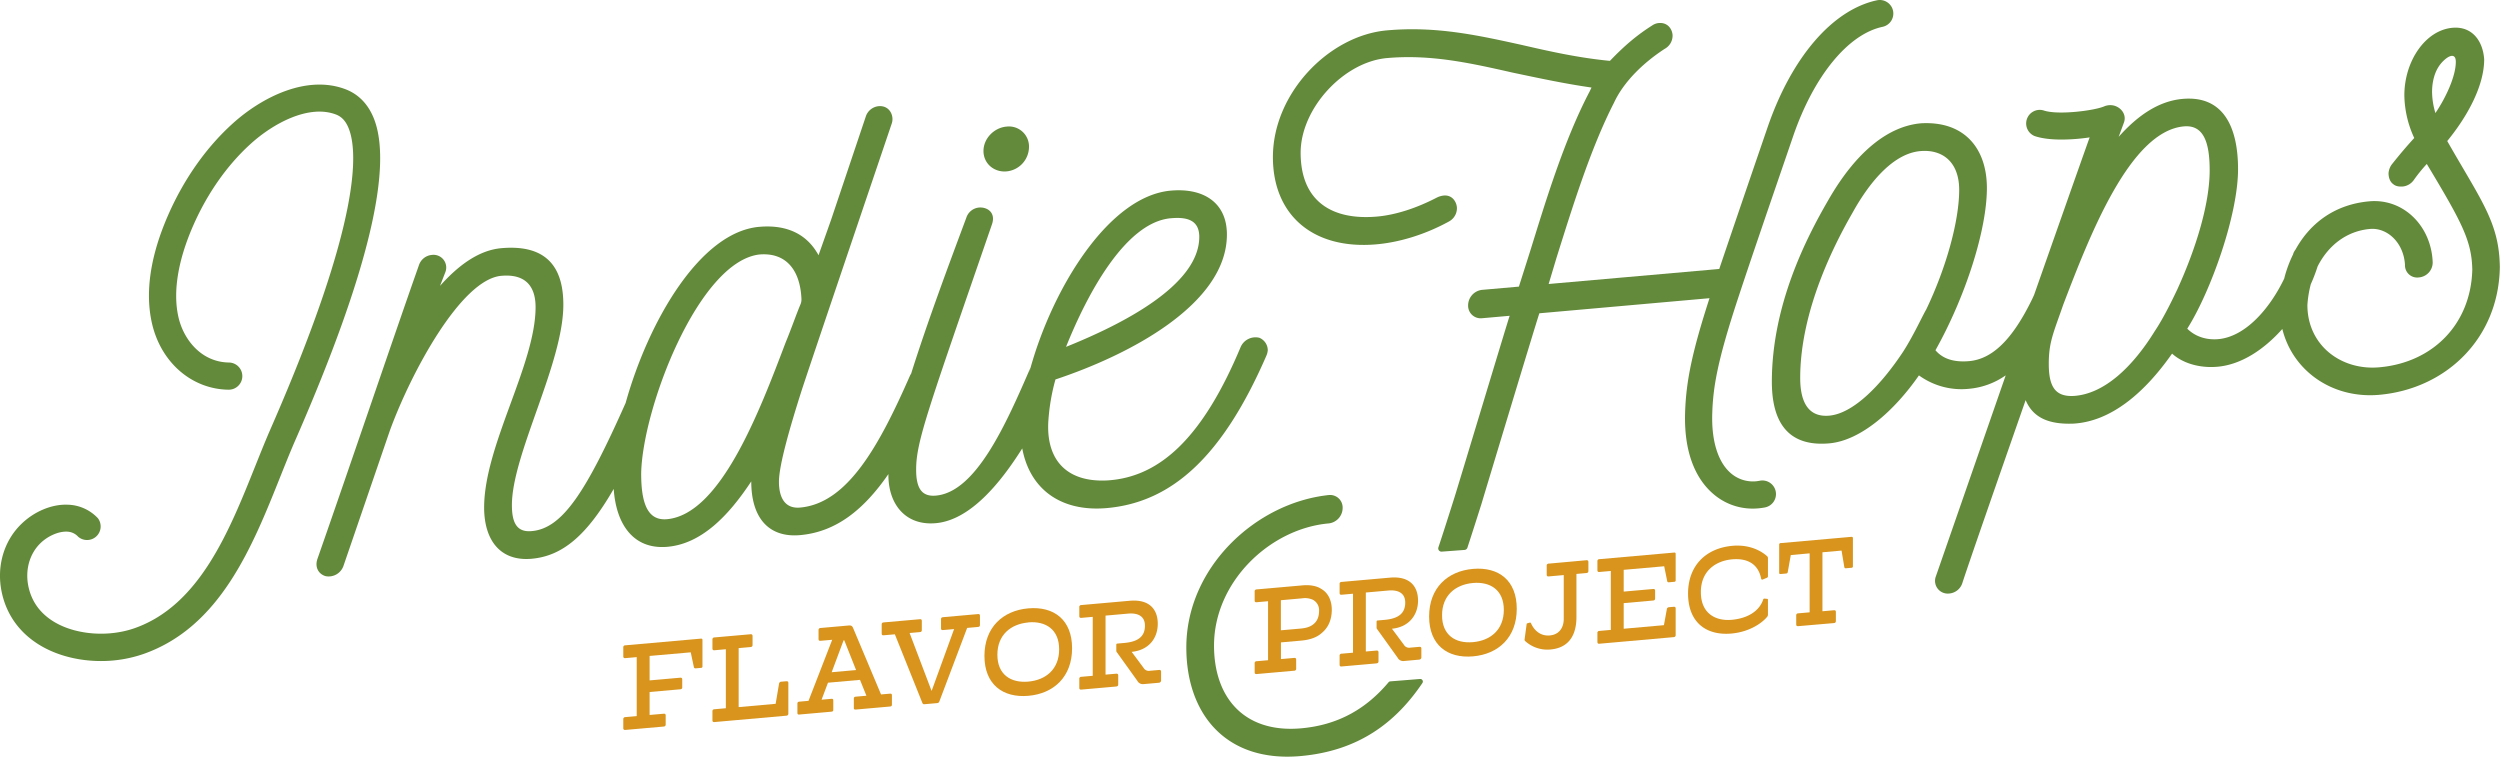<?xml version="1.0" encoding="UTF-8"?> <svg xmlns="http://www.w3.org/2000/svg" viewBox="0 0 1471.18 445.28"><defs><style>.cls-1{fill:#d8941d;}.cls-2{fill:#63893b;}</style></defs><g id="Layer_2" data-name="Layer 2"><g id="Layer_1-2" data-name="Layer 1"><path class="cls-1" d="M368,429.54c-.78.07-1.21-.25-1.21-1.1v-5.12A1.17,1.17,0,0,1,368,422l6.69-.59V386.7l-6.69.59c-.85.07-1.21-.25-1.21-1.11v-5.12a1.14,1.14,0,0,1,1.21-1.31l44.53-3.94c.5,0,.85.21.85.71v15.57a.8.8,0,0,1-.85.93l-3.2.29a.92.92,0,0,1-1-.7l-1.85-8.73L382.27,386V400.4l18-1.59c.86-.08,1.21.32,1.21,1.1v4.41a1.13,1.13,0,0,1-1.21,1.31l-18,1.6v13.51l8.25-.73c.92-.08,1.21.25,1.21,1.1v5.13c0,.85-.36,1.24-1.14,1.31Z" transform="translate(0 0)"></path><path class="cls-1" d="M420.46,424.91c-.86.07-1.21-.25-1.21-1.11v-5.12a1.13,1.13,0,0,1,1.21-1.31l6.68-.59V382.06l-6.68.59c-.86.08-1.21-.25-1.21-1.1v-5.12a1.14,1.14,0,0,1,1.21-1.32l21.19-1.87c.78-.07,1.21.25,1.21,1.1v5.12c0,.86-.35,1.24-1.28,1.32l-6.9.61v34.72l21.77-1.93,2-11.84a1.34,1.34,0,0,1,1.42-1.19l2.7-.24c1-.09,1.35.24,1.35,1.09v17.86a1.16,1.16,0,0,1-1.13,1.3Z" transform="translate(0 0)"></path><path class="cls-1" d="M503.6,417.55c-.78.07-1.14-.18-1.14-1v-5.41c0-.78.36-1.1,1.14-1.17l6.26-.55-3.77-9.34-18.85,1.67-3.77,10,5.76-.51c.79-.06,1.14.19,1.14,1v5.41c0,.78-.35,1.1-1.14,1.16l-18.85,1.67c-.78.07-1.13-.18-1.13-1v-5.4c0-.78.35-1.1,1.13-1.17l5.41-.48,13.94-35.94-6.76.59c-.92.09-1.28-.24-1.28-1.09v-5.12a1.17,1.17,0,0,1,1.21-1.32l16.43-1.45c1.21-.11,2.07,0,2.64,1.33l16.5,39.23,5.26-.46c.78-.07,1.14.18,1.14,1v5.41c0,.78-.36,1.1-1.14,1.16Zm-6.76-40.73-.42,0-7,18.76,14.36-1.27Z" transform="translate(0 0)"></path><path class="cls-1" d="M544.24,414.39c-.78.07-1.14,0-1.42-.66L526.6,373.27l-6.61.58c-.78.07-1.14-.18-1.14-1v-5.41c0-.78.36-1.1,1.14-1.17l21.34-1.88c.78-.07,1.13.18,1.13,1v5.41c0,.78-.35,1.1-1.13,1.17l-6.05.53,12.87,33.93h.15l13.16-36.23-6.55.57c-.78.07-1.14-.18-1.14-1v-5.41c0-.78.36-1.1,1.14-1.16l20.63-1.83c.78-.07,1.14.19,1.14,1v5.4c0,.79-.36,1.1-1.14,1.17l-6.4.57-16.36,43.27c-.29.74-.64.91-1.5,1Z" transform="translate(0 0)"></path><path class="cls-1" d="M579.32,386c0-16.78,10.81-26.7,25.82-28s25.75,6.69,25.75,23.47-10.74,26.7-25.75,28S579.32,402.75,579.32,386Zm25.82-19.71c-10.31.92-18.21,7.3-18.21,19s7.9,16.73,18.21,15.82,18.14-7.3,18.14-19S615.38,365.35,605.14,366.25Z" transform="translate(0 0)"></path><path class="cls-1" d="M672.81,402.59a3.66,3.66,0,0,1-3.55-2l-12-16.72a1.47,1.47,0,0,1-.35-1.1v-3.28c0-.42.14-.72.57-.76l4.19-.37c8.11-.72,12.1-3.84,12.1-10.17,0-5.62-4.2-7.6-9.89-7.1l-13.3,1.18V397l6.26-.55c.78-.07,1.21.25,1.21,1.1v5.12c0,.86-.36,1.24-1.28,1.33l-20.42,1.8c-.85.08-1.21-.25-1.21-1.1V399.6a1.14,1.14,0,0,1,1.21-1.32l6.69-.59V363l-6.69.59c-.85.07-1.21-.25-1.21-1.1v-5.13a1.14,1.14,0,0,1,1.21-1.31l28.38-2.51c12.17-1.08,16.58,5.58,16.58,13.54,0,8.11-4.84,15.23-14.8,16.46l-.57.05,7,9.41a3.55,3.55,0,0,0,3.77,1.73l5.34-.47c.71-.07,1.21.17,1.21,1v4.91a1.41,1.41,0,0,1-1.42,1.62Z" transform="translate(0 0)"></path><path class="cls-1" d="M739.54,396.65c-.86.07-1.21-.25-1.21-1.1v-5.13a1.13,1.13,0,0,1,1.21-1.31l6.68-.59V353.8l-6.68.59c-.86.08-1.21-.24-1.21-1.1v-5.12a1.14,1.14,0,0,1,1.21-1.32l27-2.38c4.34-.38,8.25.27,11,2.09,4.19,2.4,6.18,7.06,6.18,12.25,0,5.62-1.92,10.41-5.83,13.61-2.84,2.67-7.11,4.11-12.09,4.55l-12,1.06v9.82l7.75-.68c.86-.08,1.21.24,1.21,1.1v5.12a1.13,1.13,0,0,1-1.21,1.31Zm25.89-26.76c3.34-.3,5.47-1.06,7.11-2.27,2.49-1.78,3.7-4.52,3.7-8.15a6.89,6.89,0,0,0-3.63-6.51,11.13,11.13,0,0,0-6.33-.86l-12.52,1.11v17.71Z" transform="translate(0 0)"></path><path class="cls-1" d="M826,389a3.68,3.68,0,0,1-3.56-2l-12-16.72a1.43,1.43,0,0,1-.36-1.1v-3.28c0-.42.15-.72.57-.76l4.2-.37c8.11-.72,12.09-3.84,12.09-10.17,0-5.62-4.2-7.6-9.89-7.1l-13.3,1.18v34.71l6.26-.55c.78-.07,1.21.25,1.21,1.1v5.12c0,.86-.36,1.24-1.28,1.33l-20.41,1.8c-.86.08-1.21-.25-1.21-1.1V386a1.14,1.14,0,0,1,1.21-1.32l6.68-.59V349.39l-6.68.59c-.86.07-1.21-.25-1.21-1.1v-5.13a1.13,1.13,0,0,1,1.21-1.31l28.38-2.51c12.16-1.08,16.57,5.58,16.57,13.54s-4.84,15.23-14.79,16.46l-.57.05,7,9.41a3.55,3.55,0,0,0,3.77,1.73l5.33-.47c.71-.06,1.21.17,1.21,1v4.91a1.4,1.4,0,0,1-1.42,1.62Z" transform="translate(0 0)"></path><path class="cls-1" d="M841,362.78c0-16.78,10.81-26.7,25.82-28s25.75,6.69,25.75,23.47-10.75,26.7-25.75,28S841,379.57,841,362.78Zm25.82-19.71c-10.32.91-18.21,7.3-18.21,19s7.89,16.73,18.21,15.82,18.14-7.3,18.14-19S877,342.17,866.79,343.07Z" transform="translate(0 0)"></path><path class="cls-1" d="M920.22,338.42l-8.82.78c-.86.08-1.21-.25-1.21-1.1V333a1.14,1.14,0,0,1,1.21-1.32l22.12-2c.78-.06,1.21.25,1.21,1.11v5.12c0,.85-.36,1.24-1.28,1.32l-5.76.51v25.32c0,15.44-9.11,18.59-15.16,19.13a19.36,19.36,0,0,1-14.93-4.87c-.29-.33-.5-.53-.43-1l1.21-9a.59.59,0,0,1,.5-.54l1.42-.41a.61.61,0,0,1,.64.37c1.92,4.38,5.76,7.74,11.17,7.19,4.84-.43,8.11-3.92,8.11-9.75Z" transform="translate(0 0)"></path><path class="cls-1" d="M941.23,378.81c-.85.08-1.2-.24-1.2-1.1v-5.12a1.13,1.13,0,0,1,1.2-1.31l6.69-.6V336l-6.69.59c-.85.08-1.2-.25-1.2-1.1v-5.12a1.14,1.14,0,0,1,1.2-1.32l44-3.88a.68.68,0,0,1,.85.7v15.58a.8.8,0,0,1-.85.93l-3.2.28a.8.8,0,0,1-.93-.7l-1.77-8.73-23.83,2.1v12.81l17.28-1.53c.86-.08,1.21.32,1.21,1V352c0,1-.35,1.31-1.21,1.39l-17.28,1.53V370l23.68-2.1,1.71-9.39c.07-.65.43-1.11,1.42-1.2l2.49-.22c1-.09,1.28.24,1.28,1.1v15.43a1.17,1.17,0,0,1-1.13,1.31Z" transform="translate(0 0)"></path><path class="cls-1" d="M1040.39,361.58a1.87,1.87,0,0,1-.35,1.24c-2.64,3.37-10,9-21.13,10-15,1.33-25.53-6.7-25.53-23.56,0-16.22,10.31-26.66,26.17-28.07,11.67-1,18.42,4.42,20.2,6a1.5,1.5,0,0,1,.64,1.22v10.68a.93.93,0,0,1-.64.91l-2.35,1a.67.67,0,0,1-1-.41c-1.78-9.24-8.75-12.18-17.14-11.43-9.11.8-18.35,6.45-18.35,19.26s8.89,17.14,18.13,16.32c9.68-.85,16.43-5.36,18.57-12a.67.67,0,0,1,.64-.48l1.63.14c.36,0,.5.17.5.53Z" transform="translate(0 0)"></path><path class="cls-1" d="M1058.23,368.47c-.85.08-1.2-.25-1.2-1.1v-5.12a1.14,1.14,0,0,1,1.2-1.32l6.69-.59V325.63l-11.09,1-1.78,10a1,1,0,0,1-.93.87l-3.27.29c-.57.05-.85-.14-.85-.78V320.45a.84.84,0,0,1,.85-.85l41.68-3.69c.5,0,.85.21.85.71v16.57a.8.8,0,0,1-.85.93l-3.27.29a.8.8,0,0,1-.93-.7L1083.7,324l-11.24,1v34.71l6.69-.59c.92-.08,1.21.25,1.21,1.1v5.13c0,.85-.36,1.24-1.14,1.31Z" transform="translate(0 0)"></path><path class="cls-2" d="M578.75,88.86c0,7.38,6.22,12.65,13.59,12a14.58,14.58,0,0,0,13.2-14.36,11.8,11.8,0,0,0-13.2-12C585,75.12,578.75,81.49,578.75,88.86Z" transform="translate(0 0)"></path><path class="cls-2" d="M219.71,69c-3.42-8.11-9-13.67-16.44-16.5-22.8-8.63-49.14,4.7-66.19,20.06C121.59,86.49,108.49,105,99.2,126c-10.78,24.41-14,46.16-9.68,64.65,5.37,22.81,23.41,38.35,44.89,38.68h.13a8,8,0,0,0,.12-16c-16.2-.26-26.52-13.43-29.57-26.37-3.49-14.81-.47-33.66,8.74-54.52,8.39-19,20.13-35.61,34-48.07,12.93-11.65,33.74-23.08,49.83-17,3.33,1.26,5.67,3.73,7.37,7.76,5.78,13.73,7.63,54.78-45,175.43l-1.54,3.53c-2.76,6.42-5.48,13.22-8.28,20.21-15.37,38.41-32.78,81.93-71,95.37-15.1,5.31-33.77,4-46.46-3.19-8.77-5-14.18-12.25-16.08-21.61-1.93-9.55.74-19,7.14-25.22,4.29-4.18,10.47-6.92,15.33-6.8a9.21,9.21,0,0,1,6.87,3A8,8,0,0,0,57.64,305a25.12,25.12,0,0,0-18.19-8c-9.25-.28-19.48,4.13-26.86,11.33C2.27,318.31-2.08,333.21.94,348.11,3.76,362,12,373.19,24.79,380.45,34.71,386.08,47,389,59.38,389a76.14,76.14,0,0,0,25.07-4.16c45.1-15.84,64-62.95,80.58-104.52,2.74-6.85,5.41-13.53,8.12-19.83l1.51-3.46C216.6,160.83,231.76,97.57,219.71,69Z" transform="translate(0 0)"></path><path class="cls-2" d="M741.05,198.76A9.56,9.56,0,0,0,730.18,204c-21.73,52-46.58,76.68-78.4,78.71-23.29,1.27-35.71-11.22-34.94-33.41a118.82,118.82,0,0,1,4.27-26C664.2,209,722,179.09,722,138c0-18.63-13.58-27.53-33-25.82-36.4,3.2-69.35,57.09-82.52,104.12-.27,1-.52,1.95-.78,2.92.22-1,.46-1.93.73-2.91-14.25,32.85-31.94,73.25-55.66,75.34-8.15.72-11.65-4-11.65-15.28,0-16.69,7-35.16,44.64-144.43,2.33-6.81-2.72-10.24-7.76-9.8a8.72,8.72,0,0,0-7.38,6.09c-9.69,26-22.75,60.84-32.46,91.71-.18.28-.37.56-.53.85-18.24,41.58-36.87,75.44-64.82,77.9-8.92.78-12.42-5.89-12.42-15.21,0-10.09,7-33.61,12.81-52,3.49-11.18,49.68-147.21,53.57-158.81,1.55-4.41-1.17-10.76-7.77-10.18a8.88,8.88,0,0,0-7.37,5.69l-20.57,61.2-7.38,20.83c-6.21-11.49-17.47-18.26-34.93-16.72-34.88,3.07-65.24,55.82-78.57,103.6C344.88,289.47,331,311,312.88,312.54c-8.15.72-11.64-4-11.64-15.27,0-29.89,30.27-83.4,30.27-117.94,0-20.58-8.53-35.74-36.48-33.28-12.81,1.13-24.84,9.56-36.1,22.2l3.11-8A7.48,7.48,0,0,0,254.27,150a8.84,8.84,0,0,0-7.76,6.12C231.37,199,206.92,271.41,186.74,329.08c-1.56,4.8.77,8.86,5,10a9.25,9.25,0,0,0,10.48-6.36l27.17-79.24c12.42-34.09,41.92-89.08,65.6-91.17,15.14-1.33,20.18,7.15,20.18,18.41,0,33.77-30.27,81.46-30.27,117.94,0,19,9.31,31.79,27.94,30.15,18.2-1.61,32.52-13.76,48.31-41.11,1.39,20.74,11.51,35.84,31.65,34.07,19.79-1.75,35.71-17.89,49.29-38.5,0,21.74,10.48,33.24,28.72,31.63,21.25-1.87,37.55-15,52-35.93-.26,17.3,9.76,30.55,27.95,28.89,19.88-1.81,37.56-22.94,50.8-44,4.38,23.71,22.44,37.53,49.78,35.12,39.2-3.45,68.7-31.66,93.93-89.77a9.68,9.68,0,0,0,.78-3.18A8,8,0,0,0,741.05,198.76Zm-52-70.33c8.54-.75,16.69.47,16.69,10.95,0,28.73-46.19,51.81-78.41,64.74C639.74,173.14,662.26,130.79,689,128.43ZM392.45,305.54c-11.65,1-15.14-9.92-15.14-27,.78-38.5,33.77-124.46,69.48-128.77,15.14-1.33,24.06,8.36,24.84,26.15a7.8,7.8,0,0,1-.39,2.75c-2.72,6.45-5.43,14.45-8.93,22.91C446.79,242.54,423.89,302.77,392.45,305.54Z" transform="translate(0 0)"></path><path class="cls-2" d="M765.66,428.6c-33.39,2.94-51.24-18-51.24-48.67,0-37.64,33-68.88,67.54-71.92a9.23,9.23,0,0,0,8.15-9.26,7.39,7.39,0,0,0-8.15-7.43c-43.09,4.56-83.84,42.7-83.84,89.66,0,39.59,23.67,67.78,67.15,63.95,34-3,55.93-19.5,71.78-43a1.52,1.52,0,0,0-1.38-2.37l-17.55,1.41a1.46,1.46,0,0,0-1,.54C804.5,416.52,788.2,426.61,765.66,428.6Z" transform="translate(0 0)"></path><path class="cls-2" d="M1114,6.32a8,8,0,0,0-9.5-6.14c-26.15,5.61-50.2,33.57-64.34,74.79l-3.75,10.93c-9.55,27.85-18,52.6-24.67,72.38l-100.4,8.84L916,151.57c8.93-28.34,19.8-63.84,33.77-91.08C955.55,48,967.2,36.83,979.62,28.75A8.88,8.88,0,0,0,984.27,21c0-3.11-2.33-7.95-8.15-7.44A8.1,8.1,0,0,0,972.24,15c-8.54,5.41-15.91,11.49-24.84,20.82-19-1.82-36.1-5.75-52-9.4-26.4-5.83-50.46-11.08-79.18-8.55-34.16,3-67.15,37-67.15,74.61,0,33.77,23.29,54.61,60.94,51.3,14-1.23,29.11-6,42.69-13.46a8.87,8.87,0,0,0,4.66-7.79c0-3.1-2.33-7.94-7.76-7.46a12,12,0,0,0-3.88,1.11c-11.65,6.08-24.07,10.27-35.33,11.26-26.39,2.33-45-8.84-45-37.56,0-26,25.23-53.46,50.85-55.71,26-2.29,49.29,3,74.13,8.61,14.36,3,29.5,6.33,46.19,8.74L935.37,54c-15.14,28.89-26,65.17-34.94,93.9l-6.6,20.77-21.73,1.91a9.23,9.23,0,0,0-8.15,9.26,7.38,7.38,0,0,0,8.15,7.43l16.3-1.44C887.24,189,857,289.51,855.79,293.11c-2.55,8.11-6.68,21.07-9.33,29a1.91,1.91,0,0,0,1.95,2.51l13.43-1a1.92,1.92,0,0,0,1.68-1.3c2.24-6.79,6-18.58,8.19-25.5,1.55-5.18,32.22-106.86,34.16-112.46L1006,175.48c-10.12,31.29-13.8,48.68-14.37,67.4-.82,27.1,8.6,41,16.64,47.82a35.3,35.3,0,0,0,23.16,8.6,38.44,38.44,0,0,0,7.18-.69,8,8,0,0,0-3-15.72,19.88,19.88,0,0,1-17-4.36c-7.6-6.48-11.51-19-11-35.17.47-15.48,3-30.78,15-67.28,7-21.3,17.13-50.81,28.86-85l3.75-10.94c12.12-35.32,32.26-60,52.56-64.34A8,8,0,0,0,1114,6.32Z" transform="translate(0 0)"></path><path class="cls-2" d="M1440.13,83c12-14.65,21.74-32.58,21.74-48.11-.78-11.18-7.38-19.53-18.63-18.54-15.92,1.4-28.34,19.57-28.34,39.76a61.41,61.41,0,0,0,5.82,25.1c-4.65,5.07-8.53,9.68-13.19,15.52a9.92,9.92,0,0,0-1.94,5.22c0,2.33.77,5,2.71,6.36,1.56,1.42,3.89,1.6,5.83,1.43a9.06,9.06,0,0,0,6.21-3.65,96.13,96.13,0,0,1,7.76-9.61c20.57,34.28,26.39,45,26.78,62.07-.78,32.28-23.29,54.84-54.73,57.6-22.51,2-42.31-13-42.31-36.64a63.77,63.77,0,0,1,2-12.27,97.4,97.4,0,0,0,4-10.45c6.26-12.33,17-20.83,30.86-22.06,10.09-.88,19.79,8,20.57,21.09a7.19,7.19,0,0,0,8.15,7.44,8.85,8.85,0,0,0,8.15-8.87c-.77-21.28-17.08-37.7-37.26-35.92-19.54,1.72-34.46,12.11-43.42,28.33a11.35,11.35,0,0,0-1.21,2c-.1.34-.22.69-.32,1a73.78,73.78,0,0,0-4.82,12.78c-.12.44-.21.89-.33,1.34-8.51,17.74-22.84,34.25-38.82,35.66-7,.61-13.59-1.52-18.25-6.16,14-22.19,29.89-67.06,29.89-93.84,0-24.07-8.15-43.53-32.6-41.38-14.37,1.26-26.79,10.12-37.65,22.33l3.1-8.42c1.89-5.07-2.39-9.82-7.28-10.2a9.12,9.12,0,0,0-4.2.63c-5.82,2.58-27.66,5.36-35.89,2.42A8,8,0,0,0,1197.16,80c4.27,1.52,10,2.13,16.06,2.13a115.4,115.4,0,0,0,16.48-1.28C1224,96.78,1211.27,133,1197,173.56c0,0-.94,2.08-1.33,2.87-11.46,23.4-23.23,34.88-36.92,36.09q-13.38,1.17-19.79-6.41c17.85-31.85,30.27-71,30.27-95.43,0-23.29-13.19-39.6-38.81-38.12-19.41,1.71-38.43,17-54.73,45.57-12.81,22.09-33,61.52-33,106.54,0,22.51,8.54,38.45,33.77,36.23,18.63-1.64,38.42-19.3,52.78-40a42.59,42.59,0,0,0,29.5,7.89,44.35,44.35,0,0,0,21.15-7.63l.41-.25-.06.17-41,118a7.48,7.48,0,0,0,7.76,10.19,8.88,8.88,0,0,0,7.77-6.12c3.88-12,19.79-57.64,37.26-107.69,4.27,10.1,13.19,14.36,27.94,13.84,22.51-1.21,42.31-18.47,58.23-41.22,5.82,5.31,15.52,8.72,26.78,7.73,13.84-1.22,27.23-10,38.1-22.23,6.05,24.62,29.37,41.19,57,38.76,39.2-3.46,70.26-33,71-75C1470.79,131.09,1460.32,118.43,1440.13,83Zm-8.93-28.72c0-5.43,1.17-12.52,5.83-17.59,3.88-4.22,8.15-5.76,8.15-.33,0,8.54-5.83,21.09-12,30.17A44.31,44.31,0,0,1,1431.2,54.23ZM1119.92,207c-12.81,19.37-29.11,36.33-43.47,37.6-12.42,1.09-17.08-8.2-17.08-22.17,0-40,20.57-79.44,30.66-97,11.26-20.4,25.23-35.21,40-36.51,13.2-1.16,22.9,6.52,22.9,22.82,0,17.86-7.37,45.29-19.41,70.41C1131,186.45,1126.12,197.35,1119.92,207Zm148.22-12.32C1255,216,1238.26,231.85,1220.4,233c-10.87.57-14.75-5.3-14.75-18.88,0-12.81,2.72-18.09,8.54-34.91,15.53-40.57,39.2-102,71-104.84,11.65-1,15.14,9.54,15.14,25.84,0,19.41-7.76,45.32-19,70C1280.19,172.56,1273.92,186.09,1268.14,194.68Z" transform="translate(0 0)"></path></g></g></svg> 